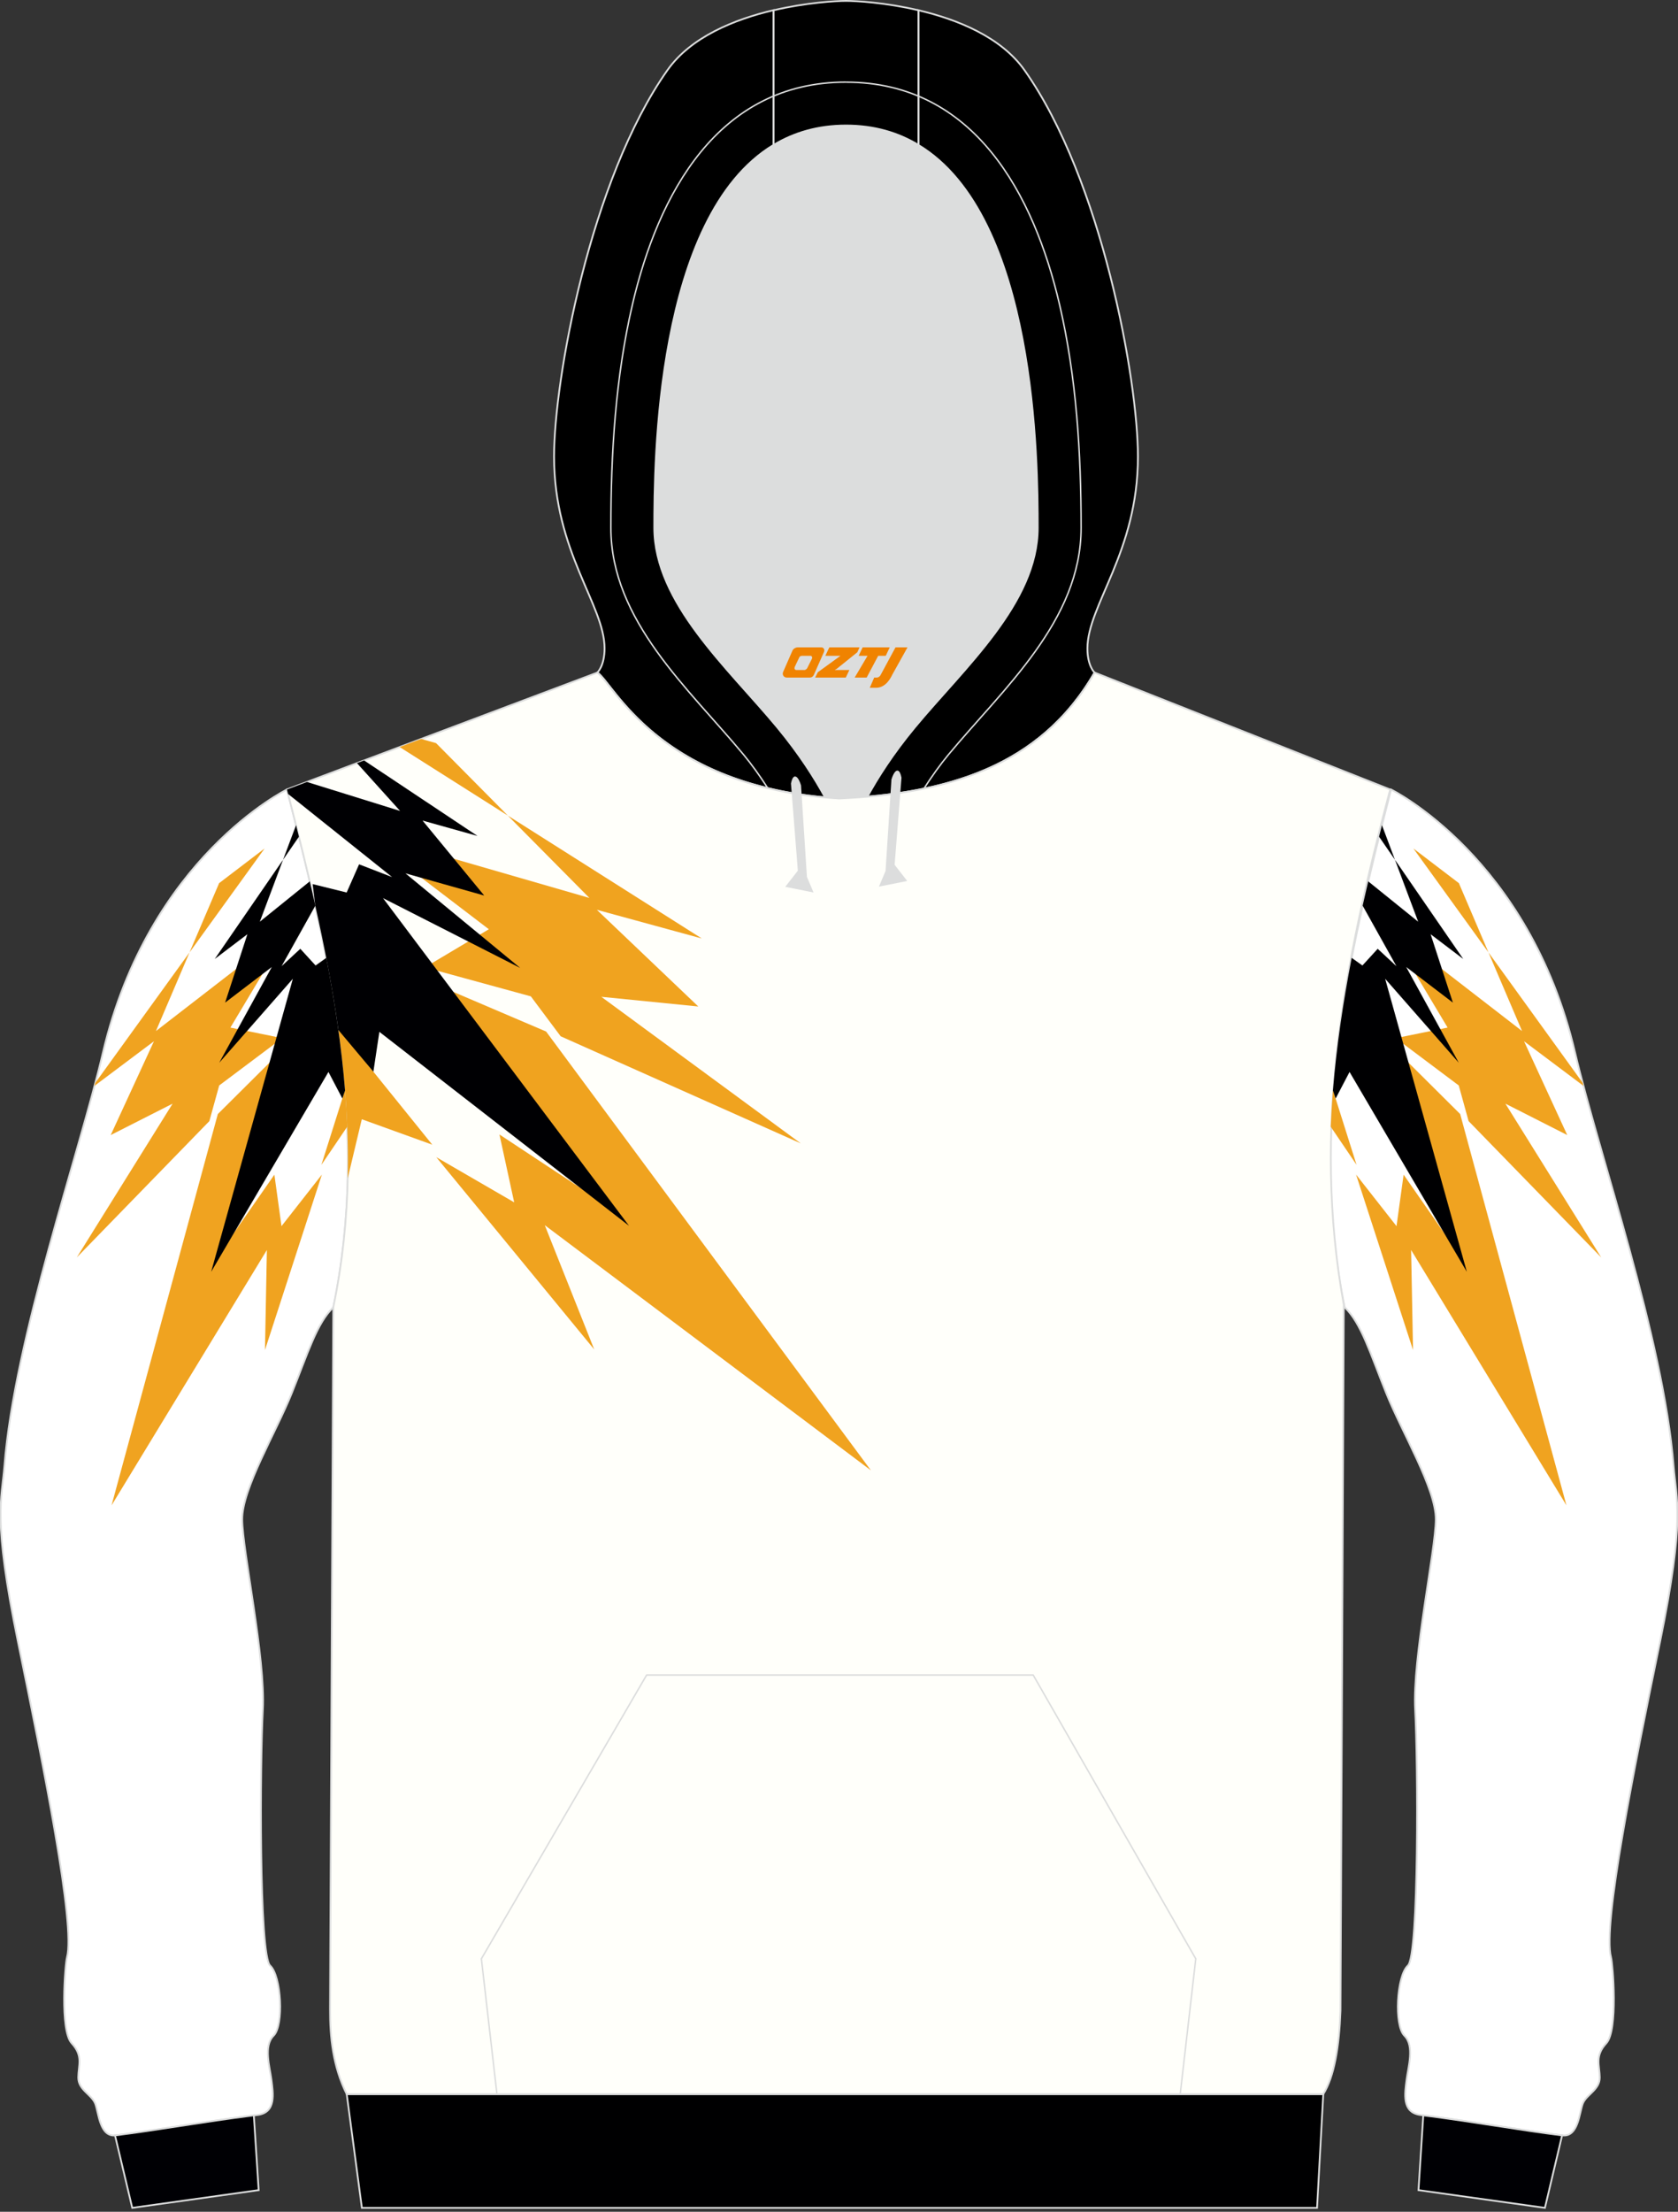 <?xml version="1.0" encoding="utf-8"?>
<!-- Generator: Adobe Illustrator 22.0.0, SVG Export Plug-In . SVG Version: 6.00 Build 0)  -->
<svg xmlns="http://www.w3.org/2000/svg" xmlns:xlink="http://www.w3.org/1999/xlink" version="1.1" id="图层_1" x="0px" y="0px" width="378px" height="498px" viewBox="0 0 378 498" enable-background="new 0 0 378 498" xml:space="preserve">
<rect x="0" y="0" width="378" height="498" fill="#333333" stroke="none"/>
<g>
	<path fill="#FFFFFF" stroke="#DCDDDD" stroke-width="0.4" stroke-miterlimit="22.926" d="M373.95,369.69   c-5.74,27.96-12.99,63.74-11.04,71.01c0.42,1.57,1.63,16.45-1.05,19.35c-2.67,2.9-1.51,4.93-1.49,7.71   c0.02,2.78-2.99,3.83-3.8,5.85c-0.81,2.03-0.99,7.64-4.63,7.19c-9.56-1.19-20.19-3.13-31.95-4.6c-4.28-0.53-3.51-4.91-3.14-7.87   s1.86-7.65-0.49-9.98c-2.34-2.33-1.74-13.48,0.79-15.78c2.53-2.29,2.28-46.05,1.64-57.6c-0.64-11.55,4.61-35.92,4.65-42.85   s-7.6-19.54-11.18-28.47c-3.59-8.93-5.63-15.75-9.35-19.3c-8.36-40.31,0.7-78.61,10.45-116.59c0,0,31.11,15.22,41.46,59.28   c5.38,22.9,19.91,64.27,22.18,93C377.61,337.74,379.68,341.73,373.95,369.69z"/>
	<path fill="#DCDDDD" d="M201.28,178.73L201.28,178.73l-0.45,0.06L201.28,178.73L201.28,178.73z M195.38,179.38   c-2.09,0.18-4.2,0.32-6.34,0.41c-1.09-0.07-2.14-0.15-3.19-0.24c-2.27-4.19-5.74-9.7-10.79-15.8c-11.12-13.42-27.68-28-27.68-44.91   c0-14.42,0.19-70.11,26.87-86.2c4.61-2.78,9.99-4.38,16.31-4.38s11.71,1.61,16.31,4.38c26.68,16.09,26.87,71.79,26.87,86.2   c0,16.9-16.55,31.49-27.68,44.91C201.09,169.76,197.66,175.21,195.38,179.38L195.38,179.38z M185.84,179.54   c-0.35-0.03-0.69-0.06-1.03-0.1C185.15,179.48,185.49,179.51,185.84,179.54L185.84,179.54z M184.24,179.38   c-1.48-0.16-2.91-0.35-4.3-0.56v0.01C181.32,179.04,182.76,179.23,184.24,179.38z"/>
	<path fill="#000004" stroke="#DCDDDD" stroke-width="0.4" stroke-miterlimit="22.926" d="M348.02,497.12l-28.48-3.99l1.08-16.84   c11.44,1.46,21.79,3.33,31.13,4.5c0.05,0.01,0.09,0.01,0.14,0.01l0,0l0,0L348.02,497.12z"/>
	<path fill="#FFFFFF" stroke="#DCDDDD" stroke-width="0.4" stroke-miterlimit="22.926" d="M4.05,369.69   c5.74,27.96,12.99,63.74,11.04,71.01c-0.42,1.57-1.63,16.45,1.05,19.35c2.67,2.9,1.51,4.93,1.49,7.71s2.99,3.83,3.8,5.85   c0.81,2.03,0.99,7.64,4.63,7.19c9.56-1.19,20.19-3.13,31.95-4.6c4.28-0.53,3.51-4.91,3.14-7.87s-1.86-7.65,0.49-9.98   c2.34-2.33,1.74-13.48-0.79-15.78c-2.53-2.29-2.28-46.05-1.64-57.6s-4.61-35.92-4.65-42.85s7.6-19.54,11.18-28.47   c3.59-8.93,5.63-15.75,9.35-19.3c8.36-40.31-0.7-78.61-10.45-116.59c0,0-31.11,15.22-41.46,59.28c-5.38,22.9-19.91,64.27-22.18,93   C0.38,337.74-1.69,341.73,4.05,369.69z"/>
	<path fill="#000004" stroke="#DCDDDD" stroke-width="0.4" stroke-miterlimit="22.926" d="M29.79,497.12l28.48-3.99l-1.09-16.84   c-11.44,1.46-21.79,3.33-31.13,4.5c-0.05,0.01-0.09,0.01-0.14,0.01l0,0l0,0L29.79,497.12z"/>
	<path stroke="#DCDDDD" stroke-width="0.4" stroke-miterlimit="22.926" d="M206.89,2.31c8.73,2.05,18.61,6,23.91,13.51   c17.43,24.68,25.54,69.81,25.54,86.98c0,21.55-11.38,33.42-11.38,43.23c0,3.85,1.55,5.36,1.62,5.42   c-11.26,19.48-29.86,26.09-51.19,27.94c2.27-4.17,5.71-9.61,10.7-15.63c11.12-13.42,27.68-28,27.68-44.91   c0-14.42-0.19-70.11-26.87-86.2L206.89,2.31L206.89,2.31z M174.26,32.63c-26.68,16.09-26.87,71.79-26.87,86.2   c0,16.9,16.55,31.49,27.68,44.91c5.06,6.1,8.52,11.61,10.79,15.8c-37.91-3.45-47.58-25.55-51.29-28.11c0,0,1.62-1.49,1.62-5.42   c0-9.81-11.38-21.68-11.38-43.23c0-17.16,8.11-62.29,25.54-86.98c5.3-7.51,15.17-11.46,23.91-13.51L174.26,32.63L174.26,32.63z"/>
	<path stroke="#DCDDDD" stroke-width="0.4" stroke-miterlimit="22.926" d="M206.89,2.31v30.33c-4.61-2.78-9.99-4.38-16.31-4.38   s-11.71,1.61-16.31,4.38V2.31c7.44-1.74,14.05-2.11,16.31-2.11C192.83,0.2,199.45,0.56,206.89,2.31z"/>
	<path fill="#FFFFFA" stroke="#DCDDDD" stroke-width="0.4" stroke-miterlimit="22.926" d="M64.64,177.76l69.93-26.32   c3.81,2.62,13.91,25.89,54.47,28.35c23.95-1.09,45.18-6.96,57.53-28.36l66.59,26.33c-10.43,39.48-17.68,75.95-10.45,116.01   l-0.74,158.93c-0.3,8.19-1.4,14.85-3.89,18.84H78.11c-3.13-6.33-3.78-12.81-3.76-19.22c0.01-4.09,0.03-8.21,0.05-12.31l0.68-145.67   C83.45,254.04,74.39,215.74,64.64,177.76z"/>
	<path fill="#DCDDDD" stroke="#DCDDDD" stroke-width="0.334" stroke-miterlimit="22.926" d="M202.91,175.11l-1.55,19.66l2.71,3.48   l-5.8,1.16l1.38-3.26l1.33-20.65C200.98,175.49,202.19,171.67,202.91,175.11z"/>
	<path fill="#DCDDDD" stroke="#DCDDDD" stroke-width="0.334" stroke-miterlimit="22.926" d="M178.35,176.43l1.55,19.66l-2.71,3.48   l5.8,1.16l-1.38-3.26l-1.33-20.65C180.28,176.81,179.06,172.99,178.35,176.43z"/>
	<polygon fill="#000001" stroke="#DCDDDD" stroke-width="0.4" stroke-miterlimit="22.926" points="78.11,471.54 298.09,471.54    296.69,497.12 81.52,497.12  "/>
	<path fill="none" stroke="#DCDDDD" stroke-width="0.334" stroke-miterlimit="22.926" d="M172.93,177.43   c-1.76-2.75-3.61-5.32-5.4-7.48c-12.34-14.89-29.92-30.18-29.92-51.12c0-16.8,1.04-33.88,4.86-50.28   c5.76-24.73,19.19-50.06,48.1-50.06 M208.13,177.57c1.79-2.8,3.67-5.42,5.49-7.61c12.34-14.89,29.92-30.18,29.92-51.12   c0-16.8-1.04-33.88-4.86-50.28c-5.76-24.73-19.2-50.06-48.1-50.06"/>
	<polyline fill="none" stroke="#DCDDDD" stroke-width="0.334" stroke-miterlimit="22.926" points="111.95,471.54 108.44,441.04    145.66,377.16 232.75,377.16 269.37,441.04 265.86,471.54  "/>
	<polygon fill="#F0A31F" points="115.83,270.72 98.28,260.55 133.86,303.84 122.72,275.86 196.19,331.07 123.02,232.26    101.89,223.24 136.74,271.42 112.51,255.44  "/>
	<polygon fill="#F0A31F" points="126.3,233.33 180.38,257.44 135.46,224.44 157.3,226.62 134.45,204.85 158.09,211.31 90.02,168.2    94.88,166.38 98.23,167.32 132.77,202.18 81.46,187.36 110.12,209.23 95.71,217.81 119.58,224.34  "/>
	<path fill="#F0A31F" d="M78.33,265.31l3.17-13.3l15.88,5.73l-21.22-26.28C77.73,242.64,78.59,253.91,78.33,265.31z"/>
	<path fill="#000003" d="M82.02,171.22l25.54,17l-12.37-3.46l13.89,16.88l-17.75-5l25.85,21.3l-30.9-15.72L141.7,276l-56.24-43.67   l-1.35,8.98l-7.89-9.4c-1.31-9.43-3.13-18.79-5.22-28.11c-0.18-1.6-0.37-3.18-0.58-4.74l7.67,1.9l2.8-6.35l7.45,2.88l-23.45-18.73   l-0.25-0.99l4.52-1.7l20.97,6.52l-9.71-10.76L82.02,171.22z"/>
	<polygon fill="#F0A320" points="314.59,276.08 305.48,264.47 318.31,303.97 317.88,281.45 352.87,338.95 328.93,250.84    317.16,239.14 328.28,281.88 316.19,264.49  "/>
	<polygon fill="#F0A320" points="330.83,252.43 360.7,283.12 339.12,248.5 353.05,255.57 343.32,234.45 356.7,244.49 356.52,243.8    318.39,191.04 328.64,198.85 342.87,232.15 312.54,208.7 326.1,231.37 314.41,233.75 328.61,244.4  "/>
	<path fill="#F0A320" d="M299.77,253.69l5.82,8.59l-5.32-16.84C300.06,248.18,299.89,250.93,299.77,253.69z"/>
	<path fill="#000002" d="M300.27,245.54l0.61,1.8l3.13-5.98l26.42,45l-18.4-65.98l16.58,18.9l-11.84-21.55l10.52,8.02l-5.02-15.4   l7.35,5.57l-18.96-27.53c0.22-0.87,0.43-1.74,0.65-2.6l8.16,21.74l-11.25-9.08c-0.43,1.82-0.85,3.65-1.26,5.47l7.61,13.63   l-4.22-3.92l-3.44,3.76l-2.42-1.72C302.58,225.57,301.08,235.51,300.27,245.54z"/>
	<polygon fill="#F0A320" points="63.41,276.08 72.51,264.47 59.69,303.97 60.12,281.45 25.13,338.95 49.07,250.84 60.84,239.14    49.71,281.88 61.81,264.49  "/>
	<polygon fill="#F0A320" points="47.16,252.43 17.3,283.12 38.88,248.5 24.94,255.57 34.68,234.45 21.29,244.49 21.48,243.8    59.61,191.04 49.36,198.85 35.13,232.15 65.46,208.7 51.9,231.37 63.58,233.75 49.38,244.4  "/>
	<path fill="#F0A320" d="M78.22,253.69l-5.82,8.59l5.32-16.84C77.94,248.18,78.11,250.93,78.22,253.69z"/>
	<path fill="#000002" d="M77.73,245.54l-0.61,1.8l-3.13-5.98l-26.42,45l18.4-65.98l-16.58,18.9l11.84-21.55l-10.52,8.02l5.02-15.4   l-7.35,5.57l18.96-27.53c-0.22-0.87-0.43-1.74-0.65-2.6l-8.16,21.74l11.25-9.08c0.43,1.82,0.85,3.65,1.26,5.47l-7.61,13.63   l4.22-3.92l3.44,3.76l2.42-1.72C75.41,225.57,76.92,235.51,77.73,245.54z"/>
	
</g>
<g>
	<path fill="#F08300" d="M201.73,145.76l-3.4,6.3c-0.2,0.3-0.5,0.5-0.8,0.5h-0.6l-1,2.3h1.2c2,0.1,3.2-1.5,3.9-3L204.43,145.76h-2.5L201.73,145.76z"/>
	<polygon fill="#F08300" points="194.53,145.76 ,200.43,145.76 ,199.53,147.66 ,197.83,147.66 ,195.23,152.56 ,192.53,152.56 ,195.43,147.66 ,193.43,147.66 ,194.33,145.76"/>
	<polygon fill="#F08300" points="188.53,150.86 ,188.03,150.86 ,188.53,150.56 ,193.13,146.86 ,193.63,145.76 ,186.83,145.76 ,186.53,146.36 ,185.93,147.66 ,188.73,147.66 ,189.33,147.66 ,184.23,151.36    ,183.63,152.56 ,190.23,152.56 ,190.53,152.56 ,191.33,150.86"/>
	<path fill="#F08300" d="M185.03,145.76H179.73C179.23,145.76,178.73,146.06,178.53,146.46L176.43,151.26C176.13,151.86,176.53,152.56,177.23,152.56h5.2c0.4,0,0.7-0.2,0.9-0.6L185.63,146.76C185.83,146.26,185.53,145.76,185.03,145.76z M182.93,148.26L181.83,150.46C181.63,150.76,181.33,150.86,181.23,150.86l-1.8,0C179.23,150.86,178.83,150.76,179.03,150.16l1-2.1c0.1-0.3,0.4-0.4,0.7-0.4h1.9   C182.83,147.66,183.03,147.96,182.93,148.26z"/>
</g>
</svg>